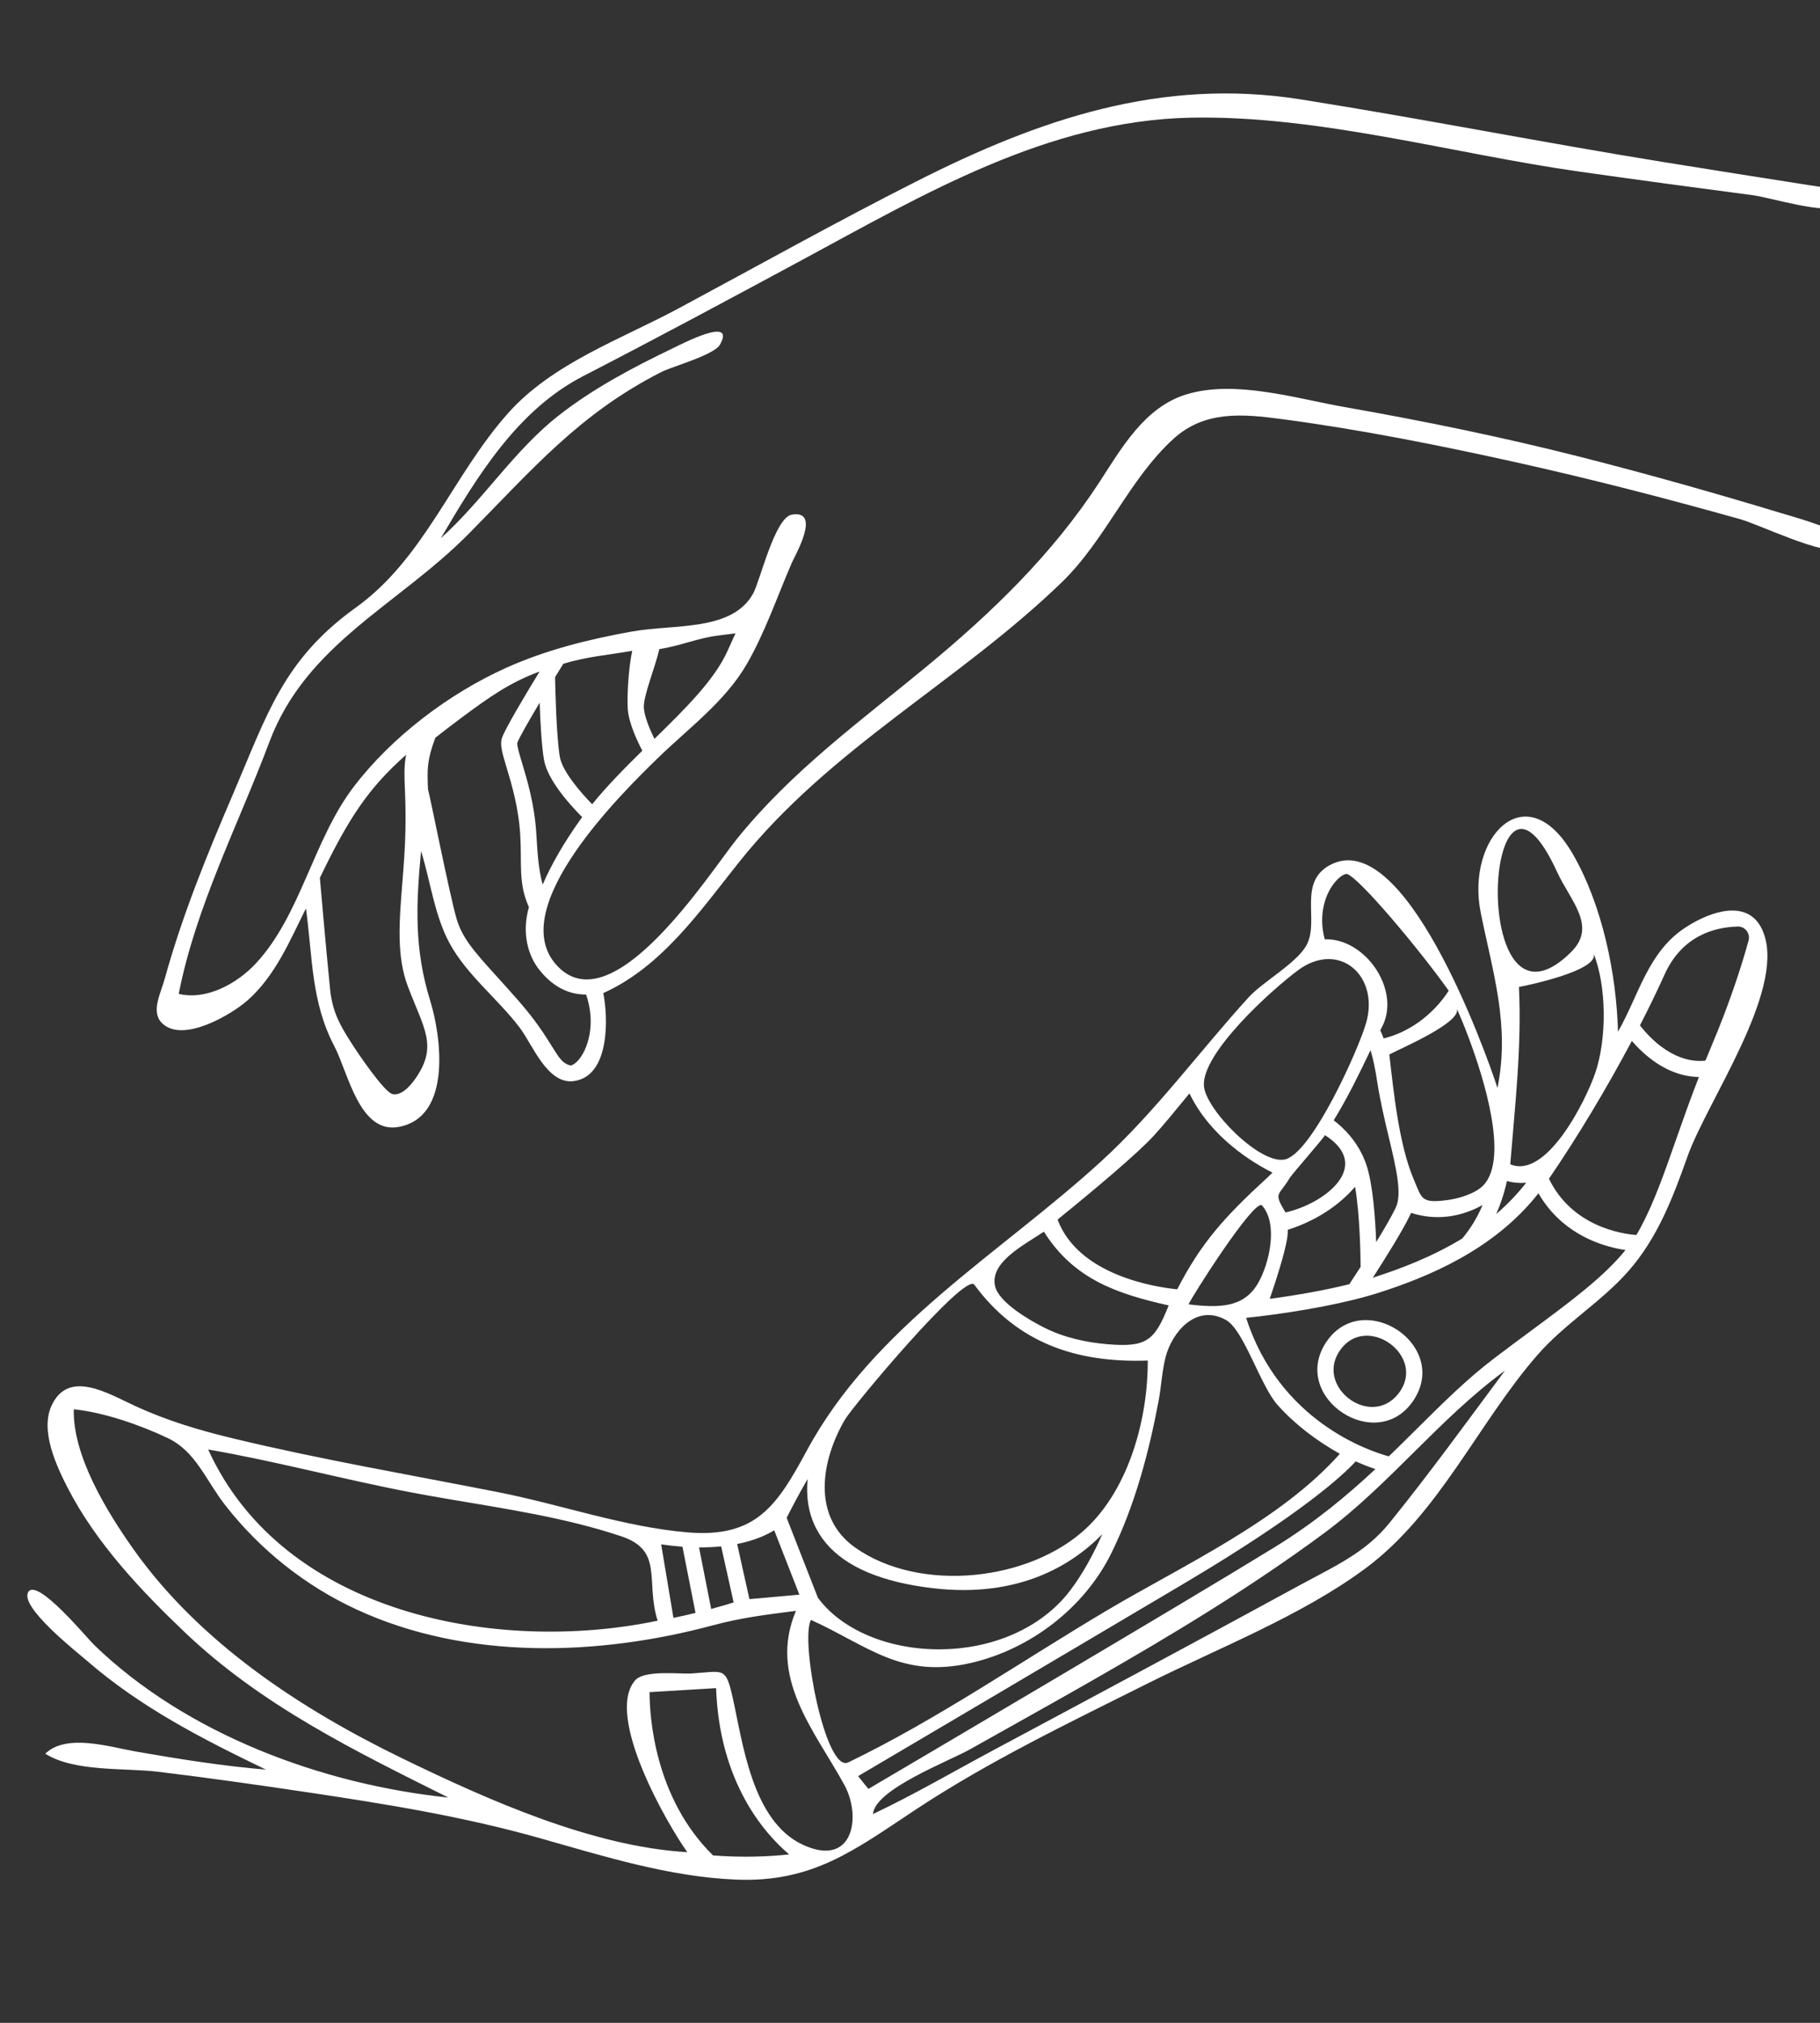 <svg width="720" height="800" viewBox="0 0 720 800" fill="none" xmlns="http://www.w3.org/2000/svg">
<rect x="0" y="0" width="720" height="800" fill="#333333" stroke="none"/>
<g clip-path="url(#clip0_29_11060)">
<path d="M730.672 212.665C724.69 208.539 707.286 203.731 704.793 202.975C678.673 195.057 652.395 187.632 625.946 180.886C594.82 172.948 563.503 166.53 531.874 160.976C512.887 157.642 488.692 150.118 469.46 155.937C452.778 160.984 443.735 177.188 434.791 190.891C416.287 219.24 392.402 242.281 366.391 263.751C339.923 285.598 313.33 304.812 291.567 331.729C280.744 345.115 241.761 406.614 219.836 381.305C200.204 358.644 246.097 313.549 260.335 299.718C272.352 288.045 286.772 277.512 295.313 262.839C302.605 250.311 307.528 235.739 313.307 222.449C314.511 219.678 325.07 201.524 313.258 203.531C306.474 204.683 300.732 229.767 297.914 234.8C289.507 249.812 266.791 246.753 250.06 249.749C233.081 252.788 216.162 256.97 200.373 264.053C177.754 274.199 155.005 291.358 139.867 311.245C123.895 332.228 118.954 361.998 101.204 381.04C93.842 388.939 81.712 395.717 70.702 393.059C77.533 358.308 94.197 326.393 106.555 293.465C121.154 254.567 157.455 239.389 185.37 211.164C210.568 185.686 229.178 163.605 261.737 147.075C265.916 144.953 282.508 140.406 284.81 136.316C291.342 124.71 269.44 136.164 266.267 137.687C250.482 145.26 234.561 153.655 220.766 164.529C203.183 178.388 191.046 197.919 174.387 212.857C188.901 188.19 204.753 162.117 230.769 148.717C259.658 133.838 288.256 118.473 316.864 103.052C365.366 76.906 414.482 47.668 471.132 46.539C521.698 45.532 574.735 60.762 624.777 67.863C647.492 71.087 670.228 74.159 692.976 77.136C700.936 78.178 720.958 84.746 728.647 81.718C742.015 76.452 720.063 73.911 715.751 73.238C696.754 70.275 677.764 67.263 658.781 64.206C610.633 56.449 562.737 46.941 514.589 39.316C459.385 30.573 411.102 47.172 362.555 71.724C330.873 87.745 299.867 105.089 268.595 121.886C245.525 134.279 218.598 143.604 200.898 163.522C178.919 188.253 167.932 220.805 140.784 240.274C111.993 260.922 105.604 282.767 92.265 313.855C81.857 338.115 72.187 361.73 65.113 387.268C63.525 392.999 59.618 400.125 64.035 404.568C72.236 412.814 91.698 401.165 97.987 395.58C108.978 385.821 114.631 372.068 121.032 359.259C123.685 378.532 123.041 396.209 132.267 413.763C137.736 424.17 142.157 448.626 157.814 445.668C179.037 441.658 174.426 409.42 170.194 395.79C163.849 375.353 164.562 357.905 166.572 336.596C170.3 348.493 171.876 362.089 177.908 373.133C184.776 385.709 197.007 395.074 205.6 406.428C210.748 413.229 216.54 428.939 226.961 427.558C241.379 425.648 240.59 402.402 238.666 392.756C261.796 382.307 276.826 360.475 292.301 341.05C328.384 295.755 378.929 269.998 419.961 230.366C437.406 213.516 446.647 189.511 464.257 173.53C476.63 162.301 491.564 163.682 507.192 165.759C538.166 169.875 569.181 176.042 599.67 182.812C629.385 189.412 658.874 197.035 688.18 205.255C696.73 207.653 720.643 219.716 729.417 217.387C733.741 216.239 733.361 214.522 730.671 212.667L730.672 212.665ZM214.69 349.845C213.044 343.918 212.676 337.981 212.174 329.769C211.463 318.16 208.647 308.801 206.591 301.966C205.584 298.621 204.443 294.828 204.641 293.812C205.065 292.363 208.725 285.896 213.482 277.908C213.755 285.461 214.268 295.074 215.197 300.449C216.623 308.7 225.976 318.828 230.319 323.156C230.158 323.379 229.98 323.597 229.821 323.82C223.158 333.119 218.11 341.886 214.692 349.844L214.69 349.845ZM250.109 257.4C248.617 264.28 248.031 275.082 248.338 280.286C248.669 285.847 252.18 293.218 254.108 296.89C247.137 303.729 240.203 310.755 234.26 318.063C229.644 313.357 222.461 305.032 221.481 299.361C220.091 291.319 219.668 272.165 219.588 267.799C220.672 266.027 221.764 264.255 222.851 262.502C232.442 259.635 240.361 259.076 250.109 257.4ZM284.108 251.344C286.423 251.057 288.698 250.772 290.951 250.487C289.831 252.981 288.73 255.416 287.673 257.732C282.563 268.937 271.137 280.261 258.895 292.212C257.074 288.497 254.91 283.351 254.706 279.907C254.432 275.293 259.286 263.646 260.841 256.704C269.433 255.379 275.865 252.367 284.109 251.345L284.108 251.344ZM161.383 390.202C167.678 406.776 173.237 413.528 164.572 426.24C161.375 430.931 158.118 433.234 155.402 432.726C155.376 432.722 155.35 432.717 155.324 432.712C152.069 432.039 141.516 416.488 138.617 411.878C134.972 406.085 131.53 400.613 130.597 391.331C129.014 375.591 126.956 351.987 126.54 347.189C137.963 323.477 145.747 311.684 160.665 298.498C159.817 302.943 159.954 306.515 160.168 311.845C160.332 315.945 160.536 321.048 160.384 328.589C160.241 335.705 159.695 342.513 159.167 349.096C157.915 364.722 156.834 378.217 161.383 390.202ZM228.683 419.391C227.171 421.059 225.915 421.497 225.463 421.337C222.576 420.453 221.443 418.807 218.294 413.743C215.623 409.447 211.963 403.563 204.89 395.517C201.861 392.073 199.158 389.085 196.749 386.419C187.392 376.077 182.696 370.887 180.444 362.734C177.557 352.288 170.344 315.929 169.313 312.113C168.99 304.052 168.881 300.846 172.21 291.773C175.365 289.274 178.787 286.664 182.57 283.854C192.993 276.114 201.611 269.873 213.462 265.589C207.829 274.811 199.435 288.841 198.512 292.046C197.746 294.708 198.777 298.133 200.484 303.806C202.449 310.341 205.141 319.291 205.807 330.159C206.518 341.747 204.926 349.144 209.234 358.744C206.305 369.113 208.946 377.95 213.277 383.451C217.355 388.628 222.111 391.796 227.452 392.899C228.445 393.104 229.456 393.238 230.488 393.3C230.943 393.328 231.402 393.328 231.863 393.327C235.976 405.273 232.352 415.349 228.683 419.391Z" fill="white"/>
<path d="M695.287 364.611C688.598 356.186 675.386 361.097 666.494 366.996C651.887 376.685 648.349 393.55 640.084 408.022C639.469 385.181 633.933 358.168 622.311 337.938C603.738 305.608 579.84 331.351 585.765 360.86C590.583 384.858 597.401 405.321 592.415 430.274C587.059 413.903 555.239 326.107 525.983 342.203C513.546 349.045 521.807 363.849 517.07 373.403C513.467 380.669 499.661 388.164 493.976 394.41C474.228 416.105 457.179 439.637 435.399 459.501C395.413 495.97 345.822 524.482 319.295 573.479C307.407 595.437 299.179 608.355 271.859 606.018C246.9 603.884 221.865 595.031 197.338 590.186C162.33 583.27 127.15 577.283 92.439 568.93C78.685 565.62 66.245 561.919 53.454 556.041C42.734 551.114 27.112 541.367 20.384 555.926C15.78 565.889 22.401 579.946 26.891 588.644C38.038 610.241 55.745 629.041 73.238 645.667C103.631 674.55 140.294 692.405 177.345 710.898C127.494 705.72 73.797 685.89 37.27 650.574C34.319 647.721 14.791 624.005 11.215 629.562C7.471 635.377 30.583 653.498 34.366 656.778C55.735 675.302 79.938 687.665 105.202 699.851C88.096 698.444 70.778 695.667 53.864 692.722C43.522 690.92 26.294 685.412 17.914 693.562C29.424 700.849 49.357 699.106 62.627 700.71C82.305 703.089 101.935 705.884 121.537 708.808C152.713 713.457 183.175 718.372 213.511 726.945C238.833 734.101 264.663 742.272 291.15 743.351C321.463 744.586 337.981 731.717 362.131 715.744C391.194 696.523 422.76 681.423 453.858 665.862C482.093 651.734 514.746 639.108 540.167 620.288C569.344 598.686 584.767 562.801 608.192 535.908C618.977 523.526 633.374 514.999 644.211 502.697C655.692 489.663 661.851 473.566 667.563 457.419C675.263 435.654 705.841 392.685 697.882 369.522C697.2 367.536 696.322 365.914 695.287 364.612L695.287 364.611ZM594.712 336.223C598.189 325.168 605.653 322.33 615.933 344.722C621.309 356.435 631.935 366.244 621.515 376.544C595.11 402.644 588.453 356.122 594.712 336.222L594.712 336.223ZM600.901 390.335C603.716 389.814 633.13 383.785 630.392 376.985C635.668 390.092 635.704 411.011 631.023 424.533C627.135 435.768 611.686 466.46 597.466 460.458C599.371 436.811 602.026 414.063 600.901 390.336L600.901 390.335ZM605.51 526.43C600.803 529.912 595.933 533.512 590.874 537.367C580.305 545.421 570.762 554.894 560.661 564.922C556.972 568.584 553.248 572.275 549.417 575.968C541.575 573.837 506.114 562.061 492.974 521.188C494.492 521.03 496.026 520.86 497.578 520.677C497.82 520.677 498.058 520.644 498.291 520.59C514.965 518.586 533.123 515.235 545.736 511.162C564.5 505.104 590.895 494.522 608.615 471.918C617.099 486.664 630.982 491.965 640.084 493.845C641.154 494.066 642.142 494.232 643.063 494.37C634.456 505.006 621.31 514.744 605.51 526.43ZM343.561 707.473C342.545 706.277 341.129 704.565 339.475 702.424C354.158 693.771 418.169 656.038 468.768 626.032C515.481 598.33 531.607 583.112 536.313 577.952C539.316 579.289 541.967 580.285 544.108 581.002C532.747 591.603 520.136 602.116 504.249 611.894C467.936 634.239 360.546 697.476 343.56 707.473L343.561 707.473ZM412.976 487.11C424.781 505.871 441.711 511.633 462.331 516.277C456.772 530.241 453.622 532.926 438.158 531.62C429.441 530.884 420.772 528.944 412.928 524.97C407.521 522.232 395.179 515.207 393.661 508.666C391.485 499.295 404.796 492.538 412.976 487.111L412.976 487.11ZM591.105 456.583C590.781 461.767 589.462 466.085 586.72 468.874C583.524 472.122 577.059 474.009 572.736 474.589C562.039 476.024 562.542 474.039 559.31 466.48C553.423 452.711 551.332 431.851 549.624 417.037C553.325 414.985 578.733 404.264 576.274 398.766C581.228 409.839 592.232 438.489 591.105 456.582L591.105 456.583ZM597.476 467.399C599.228 467.76 601.362 467.952 603.765 467.753C600.164 472.377 596.166 476.479 591.916 480.12C593.424 476.715 594.666 473.101 595.629 469.269C595.73 469.012 595.786 468.745 595.817 468.475C595.928 468.01 596.044 467.548 596.148 467.076C596.566 467.192 597.003 467.302 597.477 467.399L597.476 467.399ZM509.288 489.252C509.43 488.286 509.46 487.328 509.439 486.379C523.184 481.98 531.559 474.601 536.074 469.367C538.027 480.737 538.242 497.024 538.264 501.027C536.301 504.084 534.67 506.57 533.801 507.886C524.248 510.244 513.105 512.235 502.304 513.68C504.57 507.091 508.362 495.516 509.287 489.253L509.288 489.252ZM557.888 480.438C558.006 480.192 558.101 479.933 558.206 479.68C559.44 480.07 560.654 480.389 561.845 480.635C572.065 482.746 580.638 479.839 586.504 476.576C584.431 481.504 581.748 485.922 578.464 489.81C566.486 497.113 553.962 501.802 543.778 505.09C543.559 505.162 543.328 505.23 543.106 505.3C547.808 498.009 554.778 486.9 557.888 480.438ZM541.641 416.448C541.829 416.056 542.004 415.692 542.188 415.31C543.18 418.584 543.999 422.454 544.753 427.35C546.002 435.476 547.835 443.149 549.453 449.92C552.307 461.875 554.775 472.199 552.141 477.67C550.463 481.156 547.512 486.204 544.429 491.23C544.071 481.816 543.121 468.505 540.61 460.873C540.61 460.87 540.609 460.867 540.607 460.864C540.604 460.854 540.601 460.842 540.597 460.831C537.563 451.652 531.272 445.825 527.624 443.07C533.382 433.656 537.86 424.327 541.641 416.448ZM524.123 448.902C543.437 461.239 523.838 476.12 508.549 479.501C503.603 471.332 505.904 473.171 510.209 465.873C511.089 464.382 524.505 449.146 524.123 448.902ZM499.147 476.668C499.187 476.694 499.226 476.726 499.26 476.764C505.706 483.872 502.255 499.669 497.636 507.567C491.988 517.222 482.34 517.303 470.201 515.856C471.289 513.075 495.811 474.585 499.147 476.668L499.147 476.668ZM323.556 631.871L311.211 600.278C312.376 597.928 315.221 592.342 319.502 584.898C318.89 591.386 319.625 598.129 322.853 604.414C328.452 615.313 340.402 622.692 358.447 626.419C361.814 627.114 365.393 627.682 369.181 628.122C402.714 632.017 423.781 619.262 436.063 606.76C432.499 614.809 428.335 622.418 423.474 628.867C412.245 643.766 392.463 652.517 370.557 652.278C350.601 652.058 332.643 644.246 323.556 631.872L323.556 631.871ZM320.828 640.646C343.502 650.938 356.656 664.166 384.542 657.567C407.838 652.055 429.057 635.769 439.671 614.211C448.941 595.384 454.46 574.627 458.342 554.075C459.419 548.372 459.681 542.235 461.133 536.635C463.622 527.034 473.056 515.411 484.996 522.027C492.081 525.953 498.594 548.075 505.467 555.715C512.501 563.533 520.913 569.826 530.05 574.966C506.449 601.464 468.461 618.817 438.315 636.657C404.561 656.632 370.729 680.07 335.58 696.993C326.564 701.333 316.43 648.492 320.828 640.646ZM528.647 348.274C530.693 346.054 532.342 345.54 532.823 345.64C532.832 345.642 532.84 345.645 532.85 345.647C537.664 347.042 561.398 375.348 572.982 391.625C573.024 391.682 573.065 391.755 573.105 391.814C570.553 395.836 562.318 406.942 547.375 410.694C546.964 409.568 546.521 408.503 546.053 407.47C546.237 407.115 546.424 406.743 546.605 406.402C551.597 396.984 547.544 386.053 541.312 379.398C536.305 374.049 530.015 371.267 524.084 371.48C521.394 361.833 524.285 353.011 528.647 348.273L528.647 348.274ZM520.804 380.002C533.993 376.185 544.898 388.494 540.506 404.332C537.661 414.592 519.004 456.304 508.247 458.559C498.389 460.625 476.92 438.752 476.277 429.462C475.374 416.4 503.213 391.339 513.511 383.722C515.965 381.907 518.421 380.692 520.803 380.003L520.804 380.002ZM456.459 449.141C459.858 445.449 464.799 439.461 470.551 432.437C479.004 449.863 495.553 459.824 503.416 463.758C502.739 464.418 502.067 465.084 501.365 465.727C484.41 481.265 475.154 491.552 465.716 509.905C457.479 509.085 426.752 504.559 418.38 482.328C433.394 470.144 449.836 456.338 456.459 449.141ZM385.419 508.055C385.427 508.066 385.435 508.075 385.443 508.086C402.372 531.038 425.602 539.068 454.07 538.076C454.155 560.485 446.933 588.201 429.827 604.31C407.445 625.388 363.95 630.133 338.327 612.047C320.963 599.79 324.877 577.601 334.192 561.537C337.323 556.138 381.559 503.295 385.419 508.055ZM306.286 605.203L316.236 630.663L296.476 632.428L291.623 610.633C298.617 609.237 303.364 607.007 306.286 605.203ZM266.418 639.843L261.559 610.772C264.524 611.203 267.332 611.508 269.984 611.7L275.155 637.894C272.489 638.536 269.563 639.195 266.417 639.842L266.418 639.843ZM281.345 636.321L276.537 611.962C279.712 611.982 282.628 611.84 285.296 611.57L290.231 633.736C288.261 634.363 285.239 635.276 281.345 636.321ZM176.795 592.752C199.985 596.719 223.333 600.1 245.718 607.561C262.783 613.249 255.2 625.343 260.162 640.96C196.917 654.218 112.006 638.477 82.354 573.249C109.376 577.924 135.876 585.118 162.806 590.244C167.457 591.13 172.122 591.953 176.795 592.752L176.795 592.752ZM282.095 733.797C258.88 711.022 256.983 678.804 256.967 669.212L283.29 667.631C284.611 704.799 302.23 724.921 312.181 733.385C303.944 734.284 293.851 734.669 282.095 733.797ZM334.999 727.531C332.126 731.939 326.459 733.727 317.462 729.497C297.545 720.133 293.88 689.389 289.884 671.533C287.057 658.896 286.321 661.056 273.607 661.822C268.577 662.124 254.845 660.319 251.189 664.629C239.171 678.797 264.404 722.109 271.914 732.51C234.216 730.296 192.813 711.749 159.383 695.524C118.927 675.891 78.883 649.633 52.571 612.374C42.256 597.768 28.688 575.668 29.2 557.354C40.92 558.503 55.63 563.611 66.419 568.764C77.549 574.079 81.36 585.418 89.205 595.419C103.045 613.062 120.863 627.223 141.232 636.607C184.736 656.647 236.634 654.978 282.117 642.762C293.311 639.756 303.317 638.536 314.873 637.071C303.736 663.45 322.215 684.322 334.013 705.868C337.852 712.878 338.505 722.154 335.001 727.531L334.999 727.531ZM542.117 610.015C533.96 616.921 524.495 621.301 514.358 626.827C473.959 648.849 433.389 670.558 392.818 692.259C377.068 700.684 361.482 709.806 345.346 717.427C346.122 707.62 375.246 696.609 383.773 691.813C399.722 682.84 415.728 673.965 431.617 664.885C463.234 646.817 494.526 628.011 523.832 606.331C549.719 587.179 569.463 560.967 595.369 542.056C580.344 562.251 565.475 582.813 549.622 602.368C547.272 605.267 544.764 607.774 542.116 610.015L542.117 610.015ZM648.827 485.857C648.36 486.721 647.86 487.575 647.334 488.422C641.533 487.981 621.96 485.081 612.773 466.178C624.113 449.591 635.704 430.258 645.562 411.664C653.345 420.621 661.009 424.151 666.933 425.375C668.87 425.775 670.589 425.912 672.097 425.931C668.551 435.024 665.605 443.405 662.925 451.048C658.248 464.39 654.206 475.912 648.827 485.858L648.827 485.857ZM676.788 414.376C676.063 416.086 675.362 417.772 674.682 419.436C670.953 419.956 660.185 419.914 648.764 405.537C652.33 398.6 655.617 391.825 658.516 385.403C665.38 370.199 678.03 366.692 687.433 366.427C688.81 366.39 690.091 366.992 690.95 368.086C691.824 369.201 692.111 370.623 691.735 371.988C689.197 381.229 684.542 396.083 676.788 414.376Z" fill="white"/>
<path d="M545.916 522.84C538.384 520.775 529.989 522.651 524.552 530.943C510.223 552.792 544.871 575.632 559.265 553.704C568.204 540.085 558.211 526.212 545.916 522.841L545.916 522.84ZM539.165 555.905C530.558 553.532 523.706 543.406 530.042 534.144C540.501 518.859 564.844 536.414 553.177 551.199C549.273 556.148 543.949 557.223 539.165 555.905Z" fill="white"/>
</g>
<defs>
<clipPath id="clip0_29_11060">
<rect width="630.096" height="750.911" fill="white" transform="translate(144.113 -45.201) rotate(11.669)"/>
</clipPath>
</defs>
</svg>
